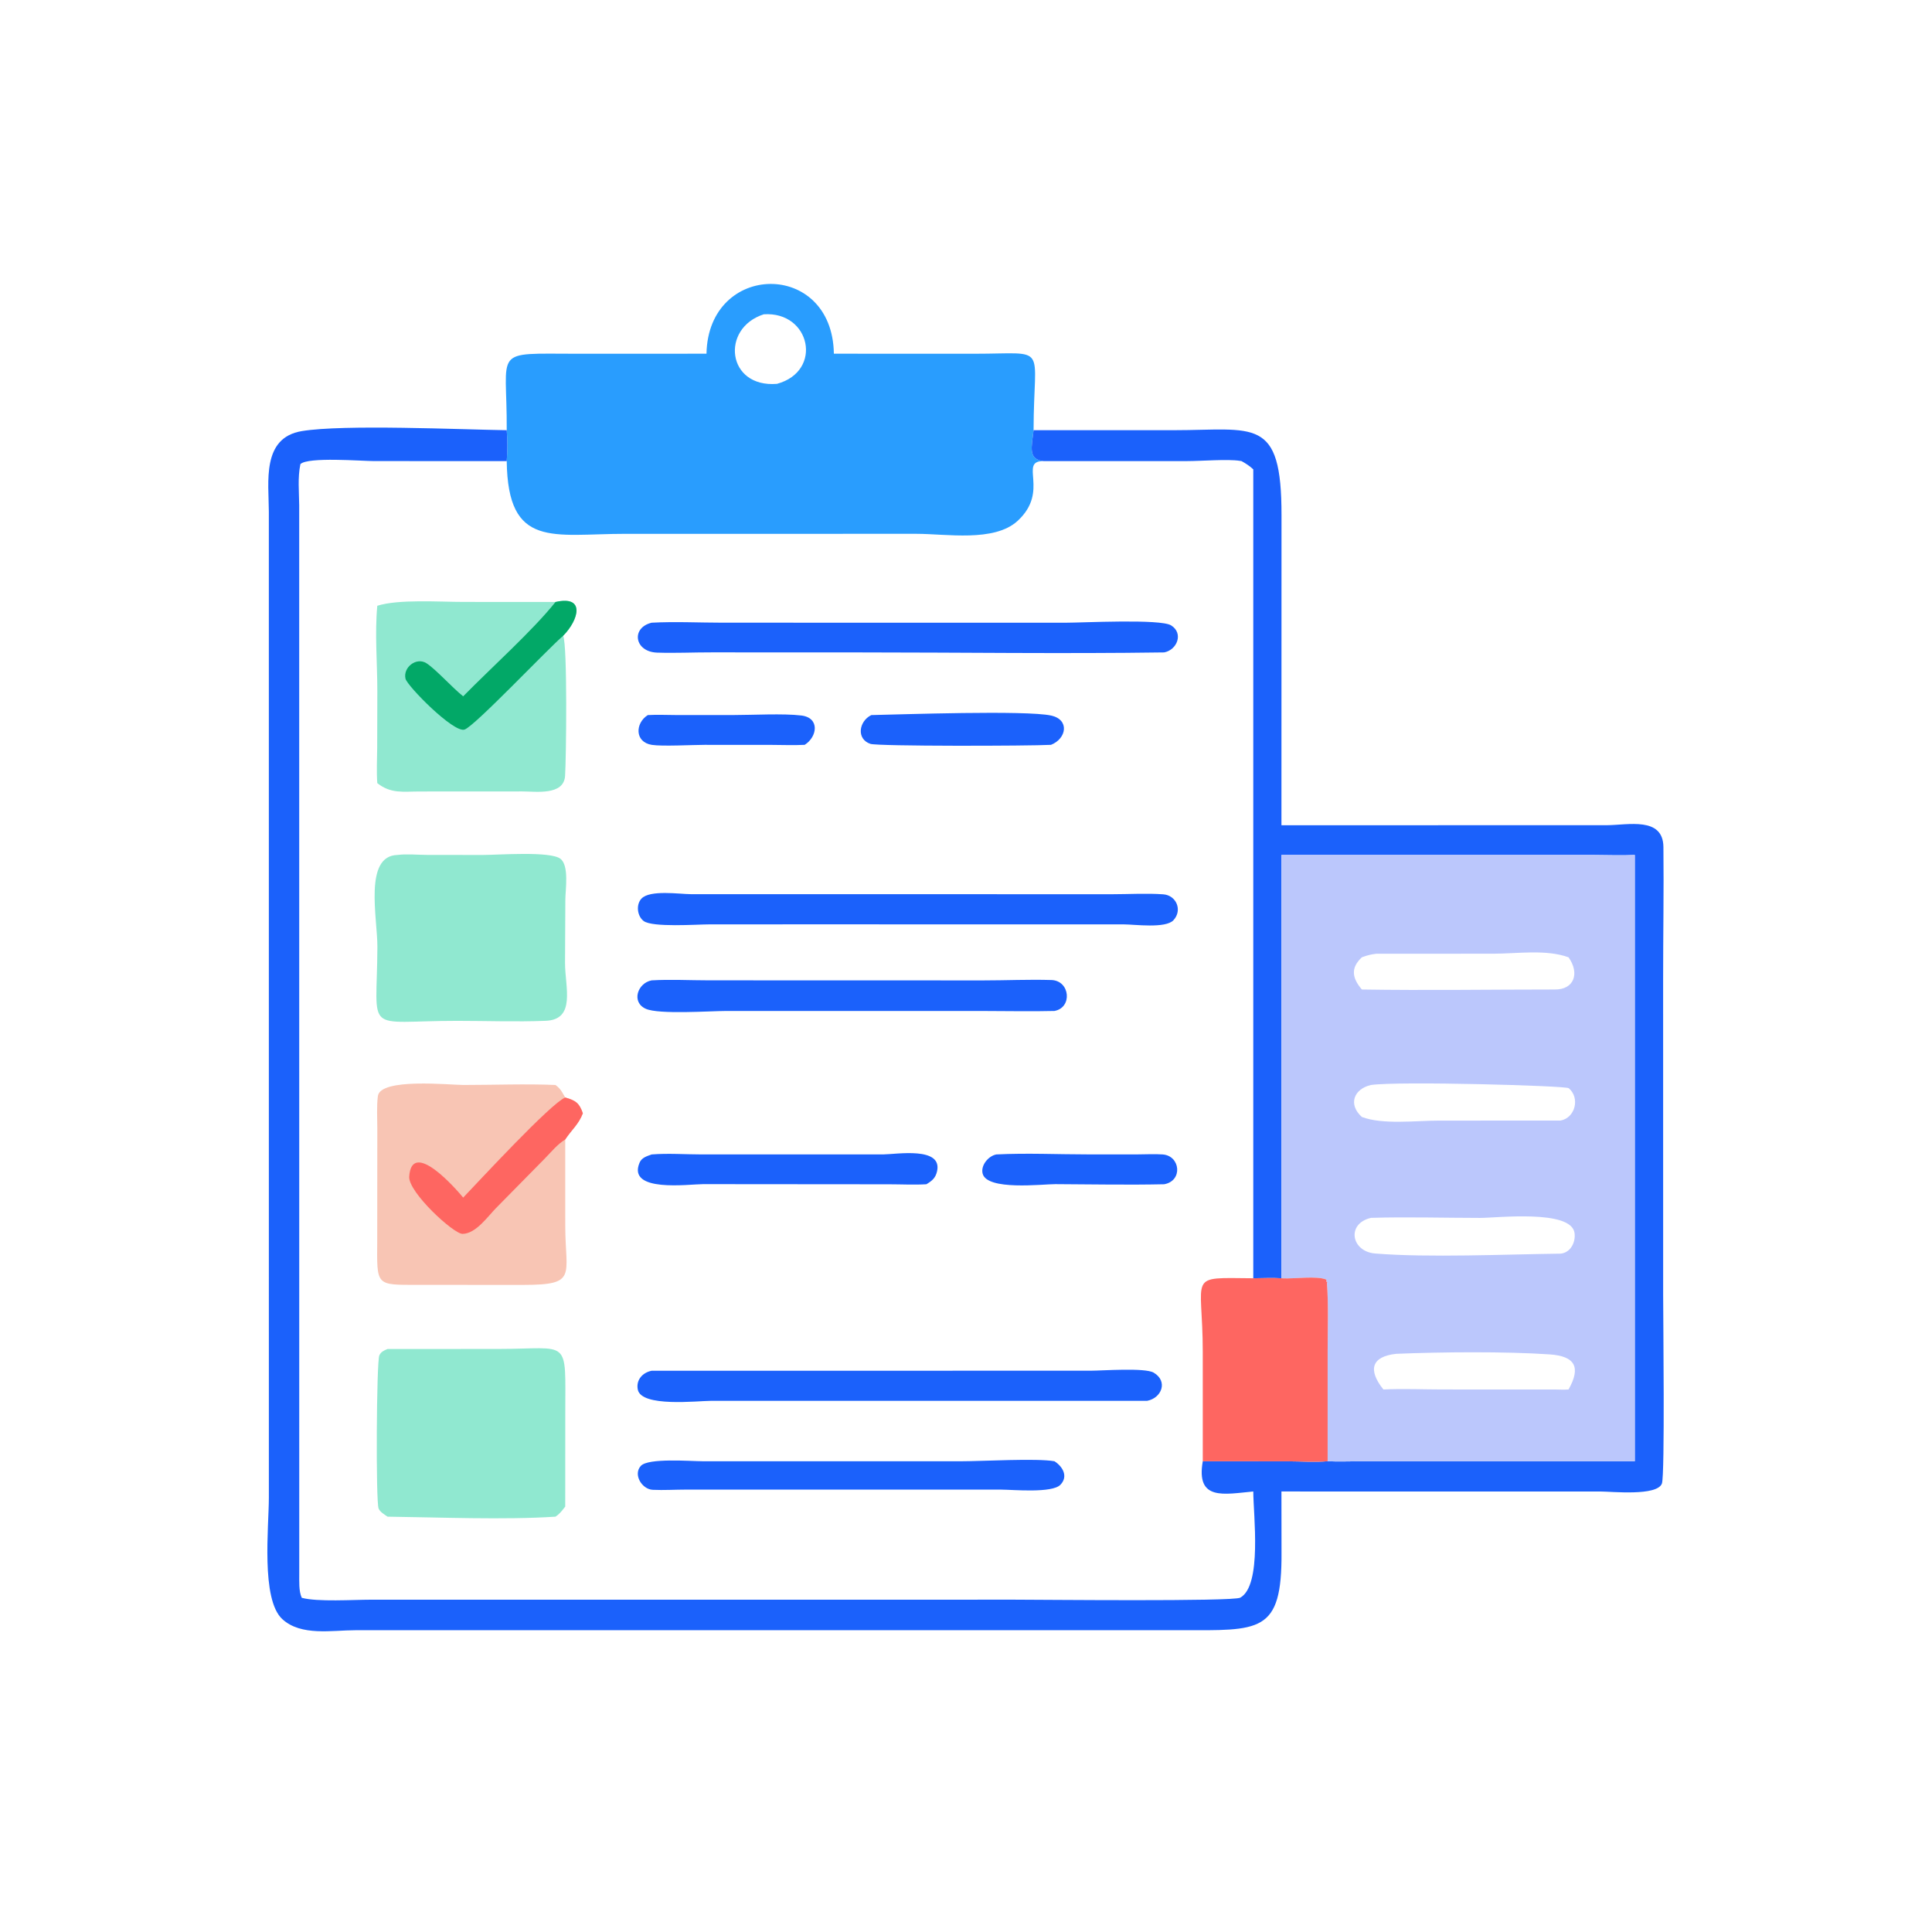 <?xml version="1.0" encoding="utf-8" ?>
<svg xmlns="http://www.w3.org/2000/svg" xmlns:xlink="http://www.w3.org/1999/xlink" width="1024" height="1024">
	<path fill="#299DFE" transform="scale(2 2)" d="M187.226 93.735C187.694 69.347 220.605 68.819 220.984 93.735L258.289 93.746C278.206 93.758 273.935 90.784 273.908 114.011C273.382 118.551 272.378 121.771 276.591 122.195C269.797 122.097 278.327 130.106 269.663 138.052C263.476 143.726 250.779 141.469 242.921 141.468L165.721 141.472C146.534 141.471 134.593 145.533 134.286 122.195C134.498 119.443 134.518 116.762 134.286 114.011C134.438 92.085 130.054 93.745 152.983 93.747L187.226 93.735ZM202.414 83.29C190.87 86.987 192.627 102.821 205.911 101.724C218.198 98.37 214.808 82.476 202.414 83.29Z"/>
	<path fill="#1B61FB" transform="scale(2 2)" d="M339.595 395.257L339.615 411.332C339.765 432.997 333.921 432.048 312.654 432.018L94.215 432.023C87.991 432.023 79.774 433.661 74.805 429.074C69.114 423.82 71.246 404.578 71.251 396.931L71.246 135.577C71.222 127.772 69.29 116.023 79.962 114.249C91.038 112.408 122.216 113.835 134.286 114.011C134.518 116.762 134.498 119.443 134.286 122.195L99.147 122.189C95.869 122.189 81.592 121.024 79.608 122.997C78.865 126.621 79.256 130.236 79.29 133.903L79.304 417.09C79.321 419.052 79.145 421.627 79.971 423.434C84.112 424.567 93.702 423.935 98.347 423.935L269.046 423.929C275.676 423.929 326.775 424.458 328.675 423.401C334.519 420.15 332.147 401.491 332.132 395.257C324.36 395.979 316.895 397.813 318.749 387.245L341.263 387.262C344.716 387.266 348.413 387.557 351.838 387.245C354.734 387.391 357.71 387.251 360.617 387.251L433.235 387.245L433.235 226.573C429.691 226.751 426.122 226.589 422.573 226.583L339.595 226.573L339.595 338.753C337.135 338.597 334.599 338.737 332.132 338.753L332.132 124.383C331.141 123.467 330.186 122.846 329.017 122.195L328.56 122.125C325.413 121.617 318.304 122.191 314.653 122.191L276.591 122.195C272.378 121.771 273.382 118.551 273.908 114.011L311.029 114.006C332.503 114.007 339.653 110.247 339.613 136.585L339.595 218.699L425.877 218.685C431.401 218.656 440.734 216.355 440.822 224.462C440.948 236.075 440.744 247.722 440.746 259.34L440.753 343.266C440.753 349.202 441.241 390.866 440.427 393.136C439.201 396.555 427.091 395.262 424.149 395.263L339.595 395.257Z"/>
	<path fill="#BBC7FC" transform="scale(2 2)" d="M339.595 226.573L422.573 226.583C426.122 226.589 429.691 226.751 433.235 226.573L433.235 387.245L360.617 387.251C357.71 387.251 354.734 387.391 351.838 387.245L351.841 357.742C351.844 351.863 352.087 345.858 351.653 340L351.788 339.746L351.488 339.678L351.527 339.124C349.025 338.019 342.925 338.947 339.887 338.772L339.595 338.753L339.595 226.573ZM363.338 287.531C358.891 288.526 357.121 292.592 360.904 296.005C366.401 298.105 375.348 296.971 381.244 296.97L413.563 296.96C417.467 296.244 418.779 290.944 415.73 288.382C414.942 287.721 370.709 286.477 363.338 287.531ZM364.7 252.755C363.491 252.906 362.514 253.112 361.364 253.532L360.904 253.696C357.887 256.518 358.306 259.168 360.904 262.229C377.902 262.504 394.953 262.228 411.957 262.229C417.213 262.318 418.678 257.895 415.677 253.696C409.748 251.526 402.06 252.74 395.845 252.739L364.7 252.755ZM363.338 322.744C356.756 324.243 358.05 331.677 364.44 332.192C378.689 333.34 398.999 332.404 413.563 332.229C416.176 331.998 417.616 329.241 417.267 326.746C416.387 320.454 396.696 322.764 392.23 322.761C382.628 322.754 372.928 322.456 363.338 322.744ZM369.99 358.778C363.514 359.487 362.409 362.968 366.613 368.227C371.806 367.978 377.02 368.219 382.218 368.223L411.957 368.227C413.192 368.247 414.444 368.313 415.677 368.227C419.024 362.311 417.423 359.388 410.671 358.927C398.967 358.129 381.828 358.282 369.99 358.778Z"/>
	<path fill="#1B61FB" transform="scale(2 2)" d="M171.671 189.505C174.157 189.353 176.724 189.493 179.219 189.493L194.415 189.492C199.515 189.492 207.549 189.036 212.365 189.616C217.311 190.213 216.62 195.264 213.25 197.389C210.263 197.543 207.213 197.404 204.218 197.401L186.748 197.393C183.41 197.397 175.498 197.834 172.744 197.398C168.151 196.672 168.309 191.626 171.671 189.505Z"/>
	<path fill="#1B61FB" transform="scale(2 2)" d="M264.039 305.938C272.091 305.533 280.372 305.928 288.454 305.928L301.589 305.925C303.74 305.923 305.968 305.786 308.112 305.938C312.808 306.269 313.545 312.951 308.508 313.839C298.912 314.05 289.265 313.853 279.664 313.811C276.319 313.796 261.46 315.619 260.393 310.962C259.89 308.764 261.973 306.328 264.039 305.938Z"/>
	<path fill="#1B61FB" transform="scale(2 2)" d="M230.897 189.505C238.664 189.343 271.855 188.177 278.542 189.626C283.516 190.705 282.659 195.756 278.525 197.389C272.726 197.709 232.652 197.795 230.667 197.132C226.909 195.879 227.565 191.171 230.897 189.505Z"/>
	<path fill="#1B61FB" transform="scale(2 2)" d="M172.711 305.938C177.005 305.592 181.592 305.931 185.921 305.934L234.113 305.929C237.579 305.906 249.862 303.778 248.321 310.43C247.91 312.203 247.006 312.927 245.5 313.839C242.245 314.031 238.91 313.852 235.644 313.849L186.344 313.808C182.585 313.809 166.095 316.152 169.497 308.114C170.07 306.761 171.454 306.392 172.711 305.938Z"/>
	<path fill="#1B61FB" transform="scale(2 2)" d="M186.129 387.245L254.74 387.25C260.165 387.251 274.763 386.405 279.438 387.245C281.568 388.594 283.207 391.244 281.005 393.492C278.795 395.748 268.549 394.784 265.375 394.765L181.848 394.758C178.922 394.759 175.903 394.953 172.992 394.818C170.105 394.684 167.712 390.733 169.839 388.463C171.824 386.346 182.846 387.223 186.129 387.245Z"/>
	<path fill="#1B61FB" transform="scale(2 2)" d="M172.711 259.804C177.678 259.514 182.824 259.798 187.813 259.799L260.594 259.819C266.581 259.82 272.649 259.538 278.624 259.716C283.607 259.865 284.259 267.048 279.438 267.913C273.169 268.072 266.861 267.92 260.587 267.919L192.405 267.917C188.201 267.923 174.656 268.88 171.177 267.357C167.2 265.615 168.962 260.481 172.711 259.804Z"/>
	<path fill="#1B61FB" transform="scale(2 2)" d="M172.711 363.258L288.966 363.252C292.113 363.25 303.406 362.401 305.728 363.762C309.62 366.043 307.844 370.507 303.999 371.235L188.45 371.235C184.92 371.234 169.939 373.008 169.017 368.236C168.518 365.646 170.326 363.73 172.711 363.258Z"/>
	<path fill="#1B61FB" transform="scale(2 2)" d="M172.711 165.022C178.907 164.686 185.299 165.018 191.518 165.019L282.445 165.028C286.848 165.031 307.499 163.954 310.357 165.733C313.723 167.829 311.934 172.263 308.508 172.896C281.61 173.287 254.644 172.897 227.74 172.897L188.681 172.883C183.856 172.87 178.971 173.113 174.158 172.954C168.094 172.754 167.166 166.335 172.711 165.022Z"/>
	<path fill="#1B61FB" transform="scale(2 2)" d="M266.593 236.974L294.73 236.979C299.191 236.98 303.841 236.685 308.274 237.004C311.727 237.253 313.439 241.209 310.974 243.869C308.893 246.115 300.656 244.977 297.868 244.971L214.125 244.958L187.919 244.97C184.753 244.97 172.88 245.836 170.562 244.067C168.851 242.763 168.501 239.721 170.003 238.135C172.256 235.755 180.106 236.956 183.075 236.963L266.593 236.974Z"/>
	<path fill="#FE6661" transform="scale(2 2)" d="M318.749 387.245L318.744 358.253C318.744 337.402 314.283 338.62 332.132 338.753C334.599 338.737 337.135 338.597 339.595 338.753L339.887 338.772C342.925 338.947 349.025 338.019 351.527 339.124L351.488 339.678L351.788 339.746L351.653 340C352.087 345.858 351.844 351.863 351.841 357.742L351.838 387.245C348.413 387.557 344.716 387.266 341.263 387.262L318.749 387.245Z"/>
	<path fill="#90E8D0" transform="scale(2 2)" d="M105.329 226.573C107.822 226.257 110.478 226.541 112.992 226.557L127.857 226.578C131.988 226.578 145.817 225.504 148.515 227.58C150.88 229.4 149.828 235.815 149.822 238.433L149.738 255.15C149.72 261.507 152.749 270.259 144.536 270.526C136.813 270.837 128.959 270.54 121.225 270.537C96.109 270.529 99.898 274.585 100.012 250.962C100.048 243.376 96.322 226.801 105.329 226.573Z"/>
	<path fill="#90E8D0" transform="scale(2 2)" d="M102.703 357.503L132.033 357.486C151.299 357.485 149.801 354.223 149.803 374.737L149.792 399.258L149.437 399.71C148.74 400.614 148.171 401.292 147.216 401.933C133.759 402.818 116.341 402.104 102.703 401.933C101.892 401.365 100.735 400.716 100.334 399.78C99.568 397.989 99.769 360.895 100.526 359.203C100.967 358.216 101.766 357.886 102.703 357.503Z"/>
	<path fill="#90E8D0" transform="scale(2 2)" d="M147.216 159.532C155.221 157.695 153.37 164.308 149.245 168.487C150.414 171.023 150.054 201.223 149.748 205.647C149.388 210.862 142.048 209.735 138.478 209.735L111.275 209.75C106.843 209.749 103.627 210.409 99.987 207.541C99.762 204.42 99.927 201.336 99.958 198.215L99.995 183.164C100 175.767 99.288 167.87 99.987 160.536C105.621 158.748 116.482 159.516 122.842 159.517L147.216 159.532Z"/>
	<path fill="#02A867" transform="scale(2 2)" d="M147.216 159.532C155.221 157.695 153.37 164.308 149.245 168.487C145.001 172.112 125.838 192.423 123.111 193.342C120.213 194.317 107.905 181.765 107.462 179.868C106.759 176.86 110.361 174.045 113.036 175.777C115.549 177.404 119.826 182.211 122.747 184.535C130.161 176.963 141.142 167.147 147.216 159.532Z"/>
	<path fill="#F8C5B4" transform="scale(2 2)" d="M149.792 301.983L149.8 324.928C149.834 338.161 153.123 340.505 138.674 340.512L110.78 340.503C99.427 340.493 99.904 340.865 99.969 328.656L99.99 299.011C99.993 296.233 99.791 293.247 100.138 290.493C100.758 285.575 119.218 287.529 122.827 287.53C130.913 287.53 139.145 287.19 147.216 287.531C148.001 288.125 148.501 288.643 149.004 289.494L149.792 290.846C152.612 291.646 153.535 292.335 154.464 295.032C153.391 297.94 151.406 299.49 149.792 301.983Z"/>
	<path fill="#FE6661" transform="scale(2 2)" d="M149.792 290.846C152.612 291.646 153.535 292.335 154.464 295.032C153.391 297.94 151.406 299.49 149.792 301.983C147.788 303.155 145.982 305.394 144.347 307.054L131.474 320.13C129.266 322.362 126.105 326.969 122.572 326.986C120.181 326.997 108.161 315.919 108.443 311.796C109.143 301.553 121.158 315.416 122.747 317.376C127.134 312.789 145.899 292.478 149.792 290.846Z"/>
</svg>
